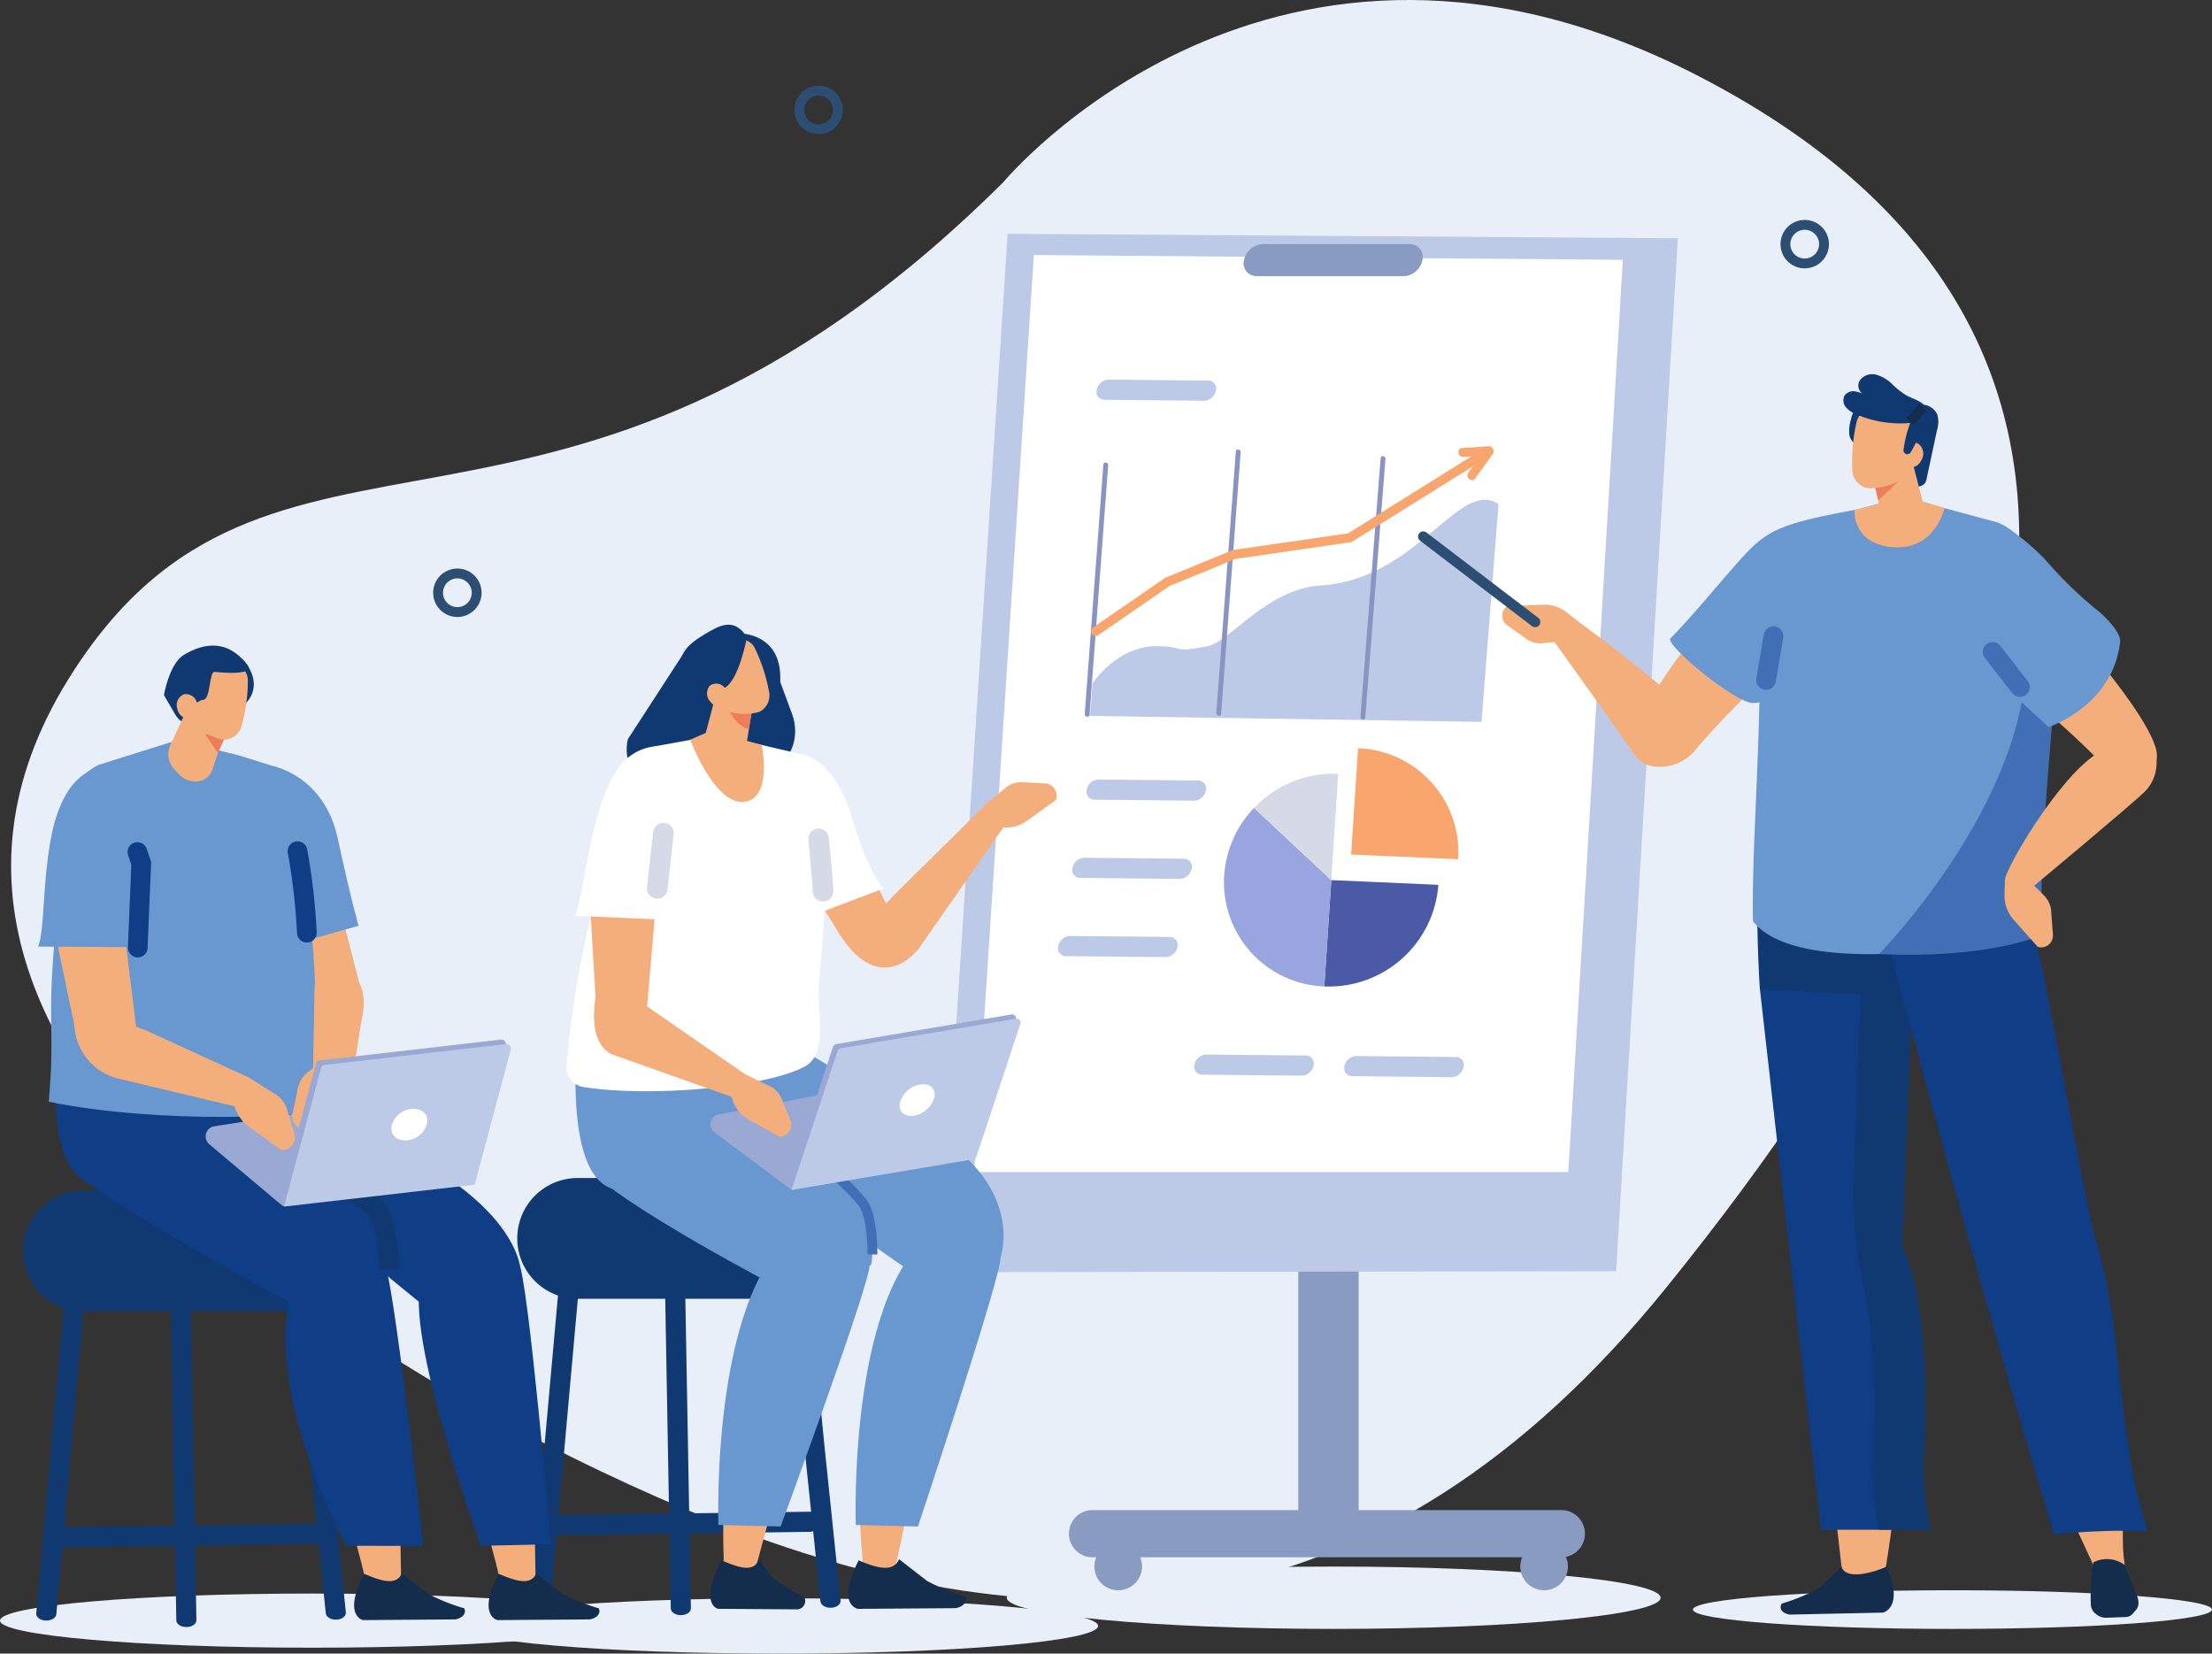 <svg xmlns="http://www.w3.org/2000/svg" width="224.783" height="168.007" viewBox="0 0 224.783 168.007">
  <rect x="0" y="0" width="224.783" height="168.007" fill="#333333" stroke="none"/>
  <g id="howto2" transform="translate(0 -8.619)">
    <path id="パス_3820" data-name="パス 3820" d="M63.512,426.649c0,1.521-14.218,2.753-31.756,2.753S0,428.169,0,426.649,14.218,423.9,31.756,423.9s31.756,1.233,31.756,2.753" transform="translate(0 -253.375)" fill="#e9eff8" fill-rule="evenodd"/>
    <path id="パス_3821" data-name="パス 3821" d="M320.765,420.258c0,1.749-14.874,3.167-33.223,3.167s-33.223-1.418-33.223-3.167,14.874-3.167,33.223-3.167,33.223,1.418,33.223,3.167" transform="translate(-152.014 -249.308)" fill="#e9eff8" fill-rule="evenodd"/>
    <path id="パス_3822" data-name="パス 3822" d="M72.229,154.184c-23.745-9.58-90.5-43.653-64.758-85.16,20.369-32.84,49.612-5.493,94.985-50.474,0,0,27.463-33.19,70.76-10.778,48.363,25.034,39,70.672-3.315,123-29.239,36.163-62.584,37.566-97.672,23.409" transform="translate(-0.533 8.618)" fill="#e9eff8"/>
    <path id="パス_3823" data-name="パス 3823" d="M331.032,274.344h0a3.077,3.077,0,0,1-3.068-3.068v-88.27a3.068,3.068,0,0,1,6.135,0v88.27a3.077,3.077,0,0,1-3.068,3.068" transform="translate(-196.034 -107.554)" fill="#8a9bc1"/>
    <path id="パス_3824" data-name="パス 3824" d="M306.19,185.869l-68.693.1,6.859-105.5,68.107.453Z" transform="translate(-141.959 -48.095)" fill="#bcc9e7"/>
    <path id="パス_3825" data-name="パス 3825" d="M306.476,179.009H246.1l6.063-93.17,59.853.487Z" transform="translate(-147.102 -51.309)" fill="#fff"/>
    <path id="パス_3826" data-name="パス 3826" d="M330.455,86.341H315.5a1.305,1.305,0,0,1-1.289-1.626,2.026,2.026,0,0,1,1.885-1.626h14.957a1.305,1.305,0,0,1,1.288,1.626,2.026,2.026,0,0,1-1.885,1.626" transform="translate(-187.796 -49.665)" fill="#8a9bc1"/>
    <path id="パス_3827" data-name="パス 3827" d="M320.459,407.624H272.826a2.4,2.4,0,1,1,0-4.79h47.633a2.4,2.4,0,0,1,0,4.79" transform="translate(-161.645 -240.786)" fill="#8a9bc1"/>
    <path id="パス_3828" data-name="パス 3828" d="M281.3,413.47a2.419,2.419,0,1,1-2.419-2.419,2.419,2.419,0,0,1,2.419,2.419" transform="translate(-165.247 -245.698)" fill="#8a9bc1"/>
    <path id="パス_3829" data-name="パス 3829" d="M388.892,413.47a2.419,2.419,0,1,1-2.419-2.419,2.419,2.419,0,0,1,2.419,2.419" transform="translate(-229.561 -245.698)" fill="#8a9bc1"/>
    <circle id="楕円形_14" data-name="楕円形 14" cx="1.961" cy="1.961" r="1.961" transform="translate(181.434 31.463)" fill="none" stroke="#2d4e73" stroke-linecap="round" stroke-width="1"/>
    <circle id="楕円形_15" data-name="楕円形 15" cx="1.961" cy="1.961" r="1.961" transform="translate(81.226 17.827)" fill="none" stroke="#2d4e73" stroke-linecap="round" stroke-width="1"/>
    <circle id="楕円形_16" data-name="楕円形 16" cx="1.961" cy="1.961" r="1.961" transform="translate(44.517 66.883)" fill="none" stroke="#2d4e73" stroke-linecap="round" stroke-width="1"/>
    <path id="パス_3830" data-name="パス 3830" d="M181.058,427.911c0,1.552-14.515,2.811-32.419,2.811s-32.42-1.259-32.42-2.811,14.515-2.811,32.42-2.811,32.419,1.258,32.419,2.811" transform="translate(-69.468 -254.095)" fill="#e9eff8" fill-rule="evenodd"/>
    <path id="パス_3831" data-name="パス 3831" d="M169.442,369.855h.012c.565,0,1.017-.318,1.01-.7l-.692-38.669c-.007-.379-.463-.683-1.022-.683h-.012c-.565,0-1.017.318-1.01.7l.691,38.669c.007.379.463.683,1.022.683" transform="translate(-100.256 -197.134)" fill="#0f3970"/>
    <path id="パス_3832" data-name="パス 3832" d="M130.666,325.1h0a6.133,6.133,0,0,1,6.133-6.133h20.537a6.133,6.133,0,1,1,0,12.267H136.8a6.133,6.133,0,0,1-6.133-6.133" transform="translate(-78.103 -190.659)" fill="#0f3970" fill-rule="evenodd"/>
    <path id="パス_3833" data-name="パス 3833" d="M202.932,372.455l.073,0c.564-.027.988-.357.948-.738l-1.628-15.631-1.972-20.026c-.038-.381-.522-.671-1.088-.644s-.99.355-.952.736l1.972,20.028,1.628,15.633c.037.364.487.643,1.019.643" transform="translate(-118.537 -200.486)" fill="#0f3970"/>
    <path id="パス_3834" data-name="パス 3834" d="M137.04,405.644h.018l26.312-.354a1.028,1.028,0,1,0-.016-2.045h-.018l-26.312.354a1.028,1.028,0,1,0,.016,2.045" transform="translate(-81.227 -241.032)" fill="#0f3970"/>
    <path id="パス_3835" data-name="パス 3835" d="M135.043,371.005c.536,0,.986-.282,1.019-.649l3.3-36.79c.035-.381-.394-.709-.958-.732s-1.048.267-1.083.648l-3.3,36.79c-.035.381.394.709.958.732l.064,0" transform="translate(-80.108 -198.944)" fill="#0f3970"/>
    <path id="パス_3836" data-name="パス 3836" d="M173.007,187.173l2.117,5.735c.829,2.245-.093,4.8-1.94,5.372a41.048,41.048,0,0,1-11.818,2.042c-2-.016-3.5-2.484-2.931-4.877l5.53-8.52Z" transform="translate(-94.629 -111.73)" fill="#0f3970"/>
    <path id="パス_3837" data-name="パス 3837" d="M182.878,396.9a51.274,51.274,0,0,0-.139,6.668c-.049,1.1-.319.453.843.873,1.428.517,1.482,2.525,2.094,1.338l2.652-9.752Z" transform="translate(-109.192 -236.715)" fill="#f4ae7c" fill-rule="evenodd"/>
    <path id="パス_3838" data-name="パス 3838" d="M203.369,305.594s2.536-6.858-6.779-12.693c-1.406-.881-15.989-10.583-16.593-9.76-.663.9-10.075.568-9.844,1.14,3.844,9.53,24.863,23.241,24.863,23.241Z" transform="translate(-101.703 -169.212)" fill="#6998d0"/>
    <path id="パス_3839" data-name="パス 3839" d="M180.02,311.2s1.09-4.318-3.291-8.731c-4.88-4.917-14.76-11.955-15.447-11.216-.755.812-8.585,11.453-8.194,11.754,5.507,4.231,17.639,10.546,17.639,10.546Z" transform="translate(-91.497 -174.058)" fill="#6998d0"/>
    <path id="パス_3840" data-name="パス 3840" d="M196.823,335.077c.228,1.5-9.051,26.65-9.051,26.65l-6.319-.158s-.864-24.711,8.655-30.293c0,0,6.6,3.028,6.715,3.8" transform="translate(-108.448 -198.014)" fill="#6998d0"/>
    <path id="パス_3841" data-name="パス 3841" d="M217.151,396.9a51.133,51.133,0,0,0,.259,6.668c.016,1.1-.293.453.9.873,1.465.517,1.639,2.525,2.183,1.338l2.081-9.752Z" transform="translate(-129.759 -236.715)" fill="#f4ae7c" fill-rule="evenodd"/>
    <path id="パス_3842" data-name="パス 3842" d="M219.428,415.222l2.85,2.214A19.464,19.464,0,0,0,226.16,419c.287.7-.4,1.088-.963,1.2l-9.957.072s-2.269-.415.086-4.929c1.758.753,3.532,1.283,4.1-.117" transform="translate(-128.068 -248.191)" fill="#142d4d" fill-rule="evenodd"/>
    <path id="パス_3843" data-name="パス 3843" d="M184.411,415.222l1.391,1.935a28.192,28.192,0,0,0,3.219,1.986.858.858,0,0,1-.726,1.181l-8.072-.056s-1.984-.41.371-4.924c1.758.753,3.247,1.278,3.817-.121" transform="translate(-107.258 -248.191)" fill="#142d4d" fill-rule="evenodd"/>
    <path id="パス_3844" data-name="パス 3844" d="M230.85,334.391c.229,1.5-8.38,27.336-8.38,27.336l-6.319-.159s-.864-24.711,8.655-30.293c0,0,5.927,2.343,6.044,3.116" transform="translate(-129.188 -198.013)" fill="#6998d0"/>
    <path id="パス_3845" data-name="パス 3845" d="M172.121,295.353c-.447-.975-12.124-12.171-12.85-12.649l2.3-5.439.2-.879-1.588-.153-2.377-1.769-.643,1.478-11.287-1.088s-2.35,16.459,3.057,18.537,16.11,2.706,16.11,2.706c8.021,1.829,7.965,1.181,7.081-.745" transform="translate(-86.889 -164.055)" fill="#6998d0"/>
    <path id="パス_3846" data-name="パス 3846" d="M209.008,320.78s.067-3.694-.94-5.171-6.918-6.649-6.716-6.582" transform="translate(-120.351 -184.714)" fill="none" stroke="#406fb5" stroke-width="1"/>
    <path id="パス_3847" data-name="パス 3847" d="M187.7,304.6l15.717-3.011c3.312-.634,3.564-5.5.372-7.181l-2.851-1.5-20.794,4.06a1.008,1.008,0,0,0-.236,1.811Z" transform="translate(-107.263 -175.083)" fill="#99a9d4"/>
    <path id="パス_3848" data-name="パス 3848" d="M198.8,295.035l18.715-3.161,4.539-13.691a.4.4,0,0,0-.416-.553l-17.815,3.009a.472.472,0,0,0-.358.322Z" transform="translate(-118.828 -165.944)" fill="#99a9d4" fill-rule="evenodd"/>
    <path id="パス_3849" data-name="パス 3849" d="M199.944,296.1l18.715-3.161,4.539-13.691a.4.4,0,0,0-.416-.554L204.968,281.7a.472.472,0,0,0-.358.322Z" transform="translate(-119.513 -166.578)" fill="#bcc9e7" fill-rule="evenodd"/>
    <path id="パス_3850" data-name="パス 3850" d="M227.268,297.171c-.167.873.485,1.448,1.457,1.284a2.632,2.632,0,0,0,2.062-1.879c.167-.873-.486-1.448-1.457-1.284a2.63,2.63,0,0,0-2.062,1.878" transform="translate(-135.829 -176.489)" fill="#fff" fill-rule="evenodd"/>
    <path id="パス_3851" data-name="パス 3851" d="M183.539,181.411s4.338-.07,4.136,4.812-6.345-.047-6.345-.047Z" transform="translate(-108.387 -108.435)" fill="#0f3970" fill-rule="evenodd"/>
    <path id="パス_3852" data-name="パス 3852" d="M207.289,232.969l-5.615-10.9c-1.575-3.407-3.943-4.35-6.306-2.111a3.146,3.146,0,0,0-.3,3.807l6.471,10.386c3.253,5.222,6.4,3.576,7.959,1.788Z" transform="translate(-116.302 -130.748)" fill="#f4ae7c" fill-rule="evenodd"/>
    <path id="パス_3853" data-name="パス 3853" d="M220.665,236.236s2.128,5.674,4.51,3.394l9.884-14.159-3.16-.442-8.5,8.383Z" transform="translate(-131.898 -134.507)" fill="#f4ae7c" fill-rule="evenodd"/>
    <path id="パス_3854" data-name="パス 3854" d="M167.173,208.963,161,207.522a.087.087,0,0,1-.029-.013l-.871-.6a.086.086,0,0,0-.054-.015l-1.936.119h-.01l-6.022,1.094a.093.093,0,0,0-.027.01c-2.483,1.368-2.511,1.8-3.632,5.062a.09.09,0,0,0,0,.037l-1.94,8.446c0,.01-.156.916-.159.926a98.211,98.211,0,0,0-3.229,17.951,2.038,2.038,0,0,0,1.778,2.194c6.629,1.06,18.685.031,22.491-2.128,2.347-1.331,1.158-5.53,1.379-8.294.959-12.023,1.637-16.851-1.551-23.3-.012-.024.013-.037-.012-.043" transform="translate(-85.519 -123.665)" fill="#fff" fill-rule="evenodd"/>
    <path id="パス_3855" data-name="パス 3855" d="M182.937,193.921l-.872,5.474a1.87,1.87,0,0,1-1.148,1.453,1.715,1.715,0,0,1-1.767-.308l-.462-.406a2.4,2.4,0,0,1-.712-2.413l1.691-6.412Z" transform="translate(-106.333 -114.351)" fill="#f4ae7c" fill-rule="evenodd"/>
    <path id="パス_3856" data-name="パス 3856" d="M185.8,199.513l-.342,1.792c-1.244-.392-1.912-1.563-2.459-2.9Z" transform="translate(-109.384 -118.594)" fill="#ed7d5b" fill-rule="evenodd"/>
    <path id="パス_3857" data-name="パス 3857" d="M177.332,186.079a1.54,1.54,0,0,1,.8-1.991l2.609-1.1a1.556,1.556,0,0,1,1.919.85,17,17,0,0,1,1.4,4.285,1.863,1.863,0,0,1-.891,2.1c-.8.337-3.513.547-4.338-.852a22.751,22.751,0,0,1-1.492-3.294" transform="translate(-105.93 -109.317)" fill="#f4ae7c" fill-rule="evenodd"/>
    <path id="パス_3858" data-name="パス 3858" d="M154.136,257.168l1.262-14.74c.008-3.8-.806-6.423-4.018-6.172l-1.109.671c-1.266.1-1.841.711-1.657,2.211l.873,14.7Z" transform="translate(-88.811 -141.207)" fill="#f4ae7c" fill-rule="evenodd"/>
    <path id="パス_3859" data-name="パス 3859" d="M248.466,221.386l2.271-1.853a2.371,2.371,0,0,1,1.614-.531l2.379.111a1.239,1.239,0,0,1,1.075,1.69l-2.987,2.161a3.579,3.579,0,0,1-2.437.608l-1.512-.144Z" transform="translate(-148.516 -130.902)" fill="#f4ae7c"/>
    <path id="パス_3860" data-name="パス 3860" d="M150.448,270.459s-1.518,5.4,1.357,6.923l14.417,5.115-.89-3.122-9.91-6.856Z" transform="translate(-89.688 -161.662)" fill="#f4ae7c" fill-rule="evenodd"/>
    <path id="パス_3861" data-name="パス 3861" d="M185.477,292.631l2.638,1.276a2.372,2.372,0,0,1,1.163,1.239l.9,2.2a1.239,1.239,0,0,1-1.078,1.688l-3.22-1.795a3.581,3.581,0,0,1-1.579-1.953l-.508-1.431Z" transform="translate(-109.861 -174.915)" fill="#f4ae7c"/>
    <path id="パス_3862" data-name="パス 3862" d="M178.42,180.471s-.85,4.564-2.365,5.193c-.779.324-1.287,1.707-1.84,2.269-1,1.017-2.721-2.075-2.711-3.5.015-2.1.438-2.97,2.661-4.288,1.357-.8,2.931-1.8,4.255.328" transform="translate(-102.513 -107.109)" fill="#0f3970" fill-rule="evenodd"/>
    <path id="パス_3863" data-name="パス 3863" d="M178.961,195.929a1.091,1.091,0,0,0,1.552.242,1.2,1.2,0,0,0-.078-1.631,1.091,1.091,0,0,0-1.552-.242,1.2,1.2,0,0,0,.078,1.631" transform="translate(-106.754 -116)" fill="#f4ae7c" fill-rule="evenodd"/>
    <path id="パス_3864" data-name="パス 3864" d="M154.683,216.279l-.461,11.259-8.97-.391c1.006-2.233,1.529-11.383,4.662-15.353a5.23,5.23,0,0,1,3.441-1.859c2.138-.06,1.328,6.345,1.328,6.345" transform="translate(-86.822 -125.484)" fill="#fff" fill-rule="evenodd"/>
    <path id="パス_3865" data-name="パス 3865" d="M199.227,212.046s3.148.436,4.9,6.369,3.24,7.214,3.24,7.214l-9.269,3.519-1.417-13.689Z" transform="translate(-117.565 -126.746)" fill="#fff" fill-rule="evenodd"/>
    <path id="パス_3866" data-name="パス 3866" d="M207.245,238.62c0-.78-.451-5.316-.451-5.316" transform="translate(-123.607 -139.453)" fill="none" stroke="#d5dae6" stroke-linecap="round" stroke-linejoin="round" stroke-width="2.099"/>
    <line id="線_188" data-name="線 188" y1="5.604" x2="0.626" transform="translate(66.79 93.271)" fill="none" stroke="#d5dae6" stroke-linecap="round" stroke-linejoin="round" stroke-width="2.099"/>
    <path id="パス_3867" data-name="パス 3867" d="M181.627,207.482s1.143,5.515-1.842,5.773-5.428-6.315-5.428-6.315,2-.89,2.092-.884,5.178,1.426,5.178,1.426" transform="translate(-104.218 -123.166)" fill="#f4ae7c" fill-rule="evenodd"/>
    <path id="パス_3868" data-name="パス 3868" d="M342.017,210.405l-.708,10.8,10.88.479a10.58,10.58,0,0,0-10.173-11.28" transform="translate(-204.011 -125.766)" fill="#f9a56e"/>
    <path id="パス_3869" data-name="パス 3869" d="M346.133,244.193l-10.88-.479-.708,10.8a11.143,11.143,0,0,0,11.588-10.322" transform="translate(-199.968 -145.675)" fill="#4b5aa6"/>
    <path id="パス_3870" data-name="パス 3870" d="M309.222,232.332a10.58,10.58,0,0,0,10.173,11.28l.708-10.8-7.85-7.338a10.957,10.957,0,0,0-3.03,6.859" transform="translate(-184.818 -134.772)" fill="#99a5de"/>
    <path id="パス_3871" data-name="パス 3871" d="M325.348,216.848a11.146,11.146,0,0,0-8.557,3.463l7.85,7.338.236-3.6Z" transform="translate(-189.355 -129.61)" fill="#d5dae6"/>
    <path id="パス_3872" data-name="パス 3872" d="M275.617,166.29s2.49-3.8,6.534-3.76c3.091.027,1.41.732,5.179-.01,2.222-.438,6.041-5.836,11.464-6.16,9.819-.587,14.032-10.907,18.074-8.279l-1.728,22.135-39.783-.6Z" transform="translate(-164.589 -88.257)" fill="#bcc9e7"/>
    <path id="パス_3873" data-name="パス 3873" d="M274.3,164.066a.244.244,0,0,1-.041,0,.283.283,0,0,1-.226-.3l1.888-25.307a.228.228,0,0,1,.265-.218.283.283,0,0,1,.226.3l-1.888,25.307a.229.229,0,0,1-.224.221" transform="translate(-163.8 -82.627)" fill="#8a94c2"/>
    <path id="パス_3874" data-name="パス 3874" d="M343.934,163.378a.256.256,0,0,1-.042,0,.283.283,0,0,1-.225-.3l2.05-26.256a.228.228,0,0,1,.266-.217.284.284,0,0,1,.225.3l-2.05,26.256a.23.23,0,0,1-.224.22" transform="translate(-205.419 -81.649)" fill="#8a94c2"/>
    <path id="パス_3875" data-name="パス 3875" d="M307.526,161.99a.25.25,0,0,1-.041,0,.289.289,0,0,1-.226-.3l1.982-26.547a.222.222,0,0,1,.264-.212.289.289,0,0,1,.226.3l-1.982,26.548a.223.223,0,0,1-.223.215" transform="translate(-183.657 -80.646)" fill="#8a94c2"/>
    <path id="パス_3876" data-name="パス 3876" d="M276.1,153.723a.476.476,0,0,1-.386-.222.46.46,0,0,1,.087-.633l7.316-5.037a.369.369,0,0,1,.07-.038l6.8-2.793a.368.368,0,0,1,.091-.025l11.662-1.688L315.5,134.7a.443.443,0,0,1,.6.18.454.454,0,0,1-.111.626l-13.826,8.63a.385.385,0,0,1-.147.053l-11.694,1.692-6.72,2.76-7.283,5.015a.381.381,0,0,1-.222.067" transform="translate(-164.753 -80.48)" fill="#f9a56e"/>
    <path id="パス_3877" data-name="パス 3877" d="M369.8,137.582a.449.449,0,0,1-.287-.111.5.5,0,0,1-.106-.65l1.209-1.7-1.707.112a.5.5,0,0,1-.5-.432.405.405,0,0,1,.36-.488l2.72-.179a.467.467,0,0,1,.436.255.476.476,0,0,1-.013.505l-1.8,2.525a.379.379,0,0,1-.318.161" transform="translate(-220.205 -80.176)" fill="#f9a56e"/>
    <path id="パス_3878" data-name="パス 3878" d="M277.8,119.355l10.169.1a1.265,1.265,0,0,0,1.169-1.014.8.8,0,0,0-.756-1.033l-10.169-.1a1.265,1.265,0,0,0-1.17,1.014.8.8,0,0,0,.756,1.033" transform="translate(-165.586 -70.119)" fill="#bcc9e7"/>
    <path id="パス_3879" data-name="パス 3879" d="M275.27,220.359l10.169.1a1.265,1.265,0,0,0,1.169-1.014.8.8,0,0,0-.756-1.033l-10.169-.1a1.265,1.265,0,0,0-1.17,1.014.8.8,0,0,0,.756,1.033" transform="translate(-164.072 -130.492)" fill="#bcc9e7"/>
    <path id="パス_3880" data-name="パス 3880" d="M271.671,240.115l10.169.1a1.265,1.265,0,0,0,1.169-1.014.8.8,0,0,0-.755-1.033l-10.169-.1a1.265,1.265,0,0,0-1.17,1.014.8.8,0,0,0,.756,1.033" transform="translate(-161.921 -142.3)" fill="#bcc9e7"/>
    <path id="パス_3881" data-name="パス 3881" d="M340.362,290.193l10.169.1a1.264,1.264,0,0,0,1.169-1.014.8.8,0,0,0-.756-1.033l-10.169-.1a1.265,1.265,0,0,0-1.17,1.014.8.8,0,0,0,.756,1.033" transform="translate(-202.979 -172.233)" fill="#bcc9e7"/>
    <path id="パス_3882" data-name="パス 3882" d="M302.476,289.81l10.169.1a1.265,1.265,0,0,0,1.169-1.014.8.8,0,0,0-.756-1.033l-10.169-.1a1.265,1.265,0,0,0-1.17,1.014.8.8,0,0,0,.756,1.033" transform="translate(-180.334 -172.004)" fill="#bcc9e7"/>
    <path id="パス_3883" data-name="パス 3883" d="M268.072,259.871l10.169.1a1.265,1.265,0,0,0,1.169-1.014.8.8,0,0,0-.756-1.033l-10.169-.1a1.265,1.265,0,0,0-1.17,1.014.8.8,0,0,0,.756,1.033" transform="translate(-159.77 -154.109)" fill="#bcc9e7"/>
    <path id="パス_3884" data-name="パス 3884" d="M427.661,425.037c0,1.085,11.808,1.964,26.374,1.964s26.374-.879,26.374-1.964-11.808-1.964-26.374-1.964-26.374.879-26.374,1.964" transform="translate(-255.626 -252.883)" fill="#e9eff8" fill-rule="evenodd"/>
    <path id="パス_3885" data-name="パス 3885" d="M458.735,321.826s4.3-23.865-.02-33.308l3.508-32.375-15.121,1.04,7.411,64.872Z" transform="translate(-267.246 -153.105)" fill="#f4ae7c" fill-rule="evenodd"/>
    <path id="パス_3886" data-name="パス 3886" d="M456.011,417.091l-2.235,2.182a21.219,21.219,0,0,1-3.85,1.587c-.341.669.274,1.022.8,1.11l9.487-.2s2.2-.455.391-4.675c-1.749.762-4.186,1.308-4.6,0" transform="translate(-268.876 -249.308)" fill="#142d4d" fill-rule="evenodd"/>
    <path id="パス_3887" data-name="パス 3887" d="M444.578,270l6.213,54.937h11.042a38.322,38.322,0,0,1-.716-6.3c.168-1.517,1.01-15.9-2.153-22.516l1.092-26.948Z" transform="translate(-265.738 -160.896)" fill="#0f3d86" fill-rule="evenodd"/>
    <path id="パス_3888" data-name="パス 3888" d="M473.119,296.125l1.092-26.948-5.25.287-.8,19.734a43.288,43.288,0,0,0,1.037,11c1.571,7.18.974,17.188.835,18.439a38.325,38.325,0,0,0,.716,6.3h5.238a38.369,38.369,0,0,1-.716-6.3c.168-1.517,1.01-15.9-2.153-22.516" transform="translate(-279.816 -160.895)" fill="#0f3970" fill-rule="evenodd"/>
    <path id="パス_3889" data-name="パス 3889" d="M466.818,216.262l-20.624,1.571c-3.355,1.232-2.015,20.573-2.015,20.573l13.561.628c6.3-.132,13.752,4.81,14.536-5.688.9-12-5.458-17.084-5.458-17.084" transform="translate(-265.341 -129.266)" fill="#0f3970" fill-rule="evenodd"/>
    <path id="パス_3890" data-name="パス 3890" d="M527.448,400.524c-.016.024-.033.048-.237.3.394,2.609-.005,3.639.389,6.248-1.1.166-1.42,1.9-2.532,2.044-.313.041-.151-1.439-.448-1.622l-3.176-6.861Z" transform="translate(-311.683 -239.405)" fill="#f4ae7c"/>
    <path id="パス_3891" data-name="パス 3891" d="M471.3,236.493c6.061,22.662,12.124,45.335,19.067,68.3a68.594,68.594,0,0,1,9.477-.352s-1.16-4.062-1.263-4.641c-2.452-13.843-1.3-15.826-4.418-26.532-3.192-15.452-4.5-26.058-8.147-38.611-5.5.444-9.095,1.522-14.566,2.1l-.239.031c-.065.064-.13.129.088-.3" transform="translate(-281.623 -140.263)" fill="#0f3d86"/>
    <path id="パス_3892" data-name="パス 3892" d="M528.388,415.539a21.565,21.565,0,0,0-.257,4.43,1.334,1.334,0,0,0,.535.846,1.586,1.586,0,0,0,1,.363l1.97-.076a.97.97,0,0,0,.714-.3l.332-.383c.554-.639.214-1.35-.234-2.35a22.886,22.886,0,0,1-.829-2.21,3.025,3.025,0,0,0-3.227-.318" transform="translate(-315.654 -248.192)" fill="#142d4d" fill-rule="evenodd"/>
    <path id="パス_3893" data-name="パス 3893" d="M386.515,177.786l-2.932.274a2.455,2.455,0,0,1-1.651-.444l-1.943-1.381a1.19,1.19,0,0,1,.023-1.957l3.7-.136a3.7,3.7,0,0,1,2.387.828l1.195.937Z" transform="translate(-226.831 -104.089)" fill="#f4ae7c"/>
    <path id="パス_3894" data-name="パス 3894" d="M488.254,245.74s-12.872-.832-16.248-.85l16.317-4.244a40.067,40.067,0,0,1-.07,5.094" transform="translate(-282.132 -143.841)" fill="#728f3b" fill-rule="evenodd"/>
    <path id="パス_3895" data-name="パス 3895" d="M394.54,178.535s6.374,4.659,10.885,8.726c4.7,4.233-3.155,8.051-5.281,4.731-.875-1.367-8.539-12.039-8.539-12.039Z" transform="translate(-234.074 -106.716)" fill="#f4ae7c" fill-rule="evenodd"/>
    <path id="パス_3896" data-name="パス 3896" d="M451.031,149.279l5.787-1.581,2.227-.081,8.629,2.32a6.2,6.2,0,0,1,3.572,7.509l1.535,7.877c.8,8.439-1.853,17.454-1.8,24.392a2.614,2.614,0,0,1-2.108,2.578c-8.463,1.638-22.267,2.976-26.059-1.828-.153-6.992.7-16.355.7-26.944,0-7.909,4.715-8.78,7.516-14.243" transform="translate(-264.675 -88.236)" fill="#6998d0" fill-rule="evenodd"/>
    <path id="パス_3897" data-name="パス 3897" d="M474.69,213.964s16.419-16.744,14.863-32.592l3.236,3.589s-2,19.819-1.559,27.059c0,0-5.269,2.47-16.541,1.944" transform="translate(-283.736 -108.412)" fill="#406fb5" fill-rule="evenodd"/>
    <path id="パス_3898" data-name="パス 3898" d="M447.514,173.867s2.62-4.895,3.373-6.132" transform="translate(-267.493 -100.26)" fill="none" stroke="#e3bda8" stroke-linecap="round" stroke-linejoin="round" stroke-width="2.027"/>
    <path id="パス_3899" data-name="パス 3899" d="M434.912,160.777c-7.643-.392-13.909,6.692-19.514,15.891-.457.75,4.414,5.144,5.054,4.364a81.253,81.253,0,0,1,10.679-10.42Z" transform="translate(-248.278 -96.092)" fill="#f4ae7c" fill-rule="evenodd"/>
    <path id="パス_3900" data-name="パス 3900" d="M441.232,149.92c-8.148,1.515-9.431,2.087-12.159,5.116-2.285,2.537-4.765,5.65-7.131,8.05-.633.642,6.589,6.58,8.363,6.571,5.09-.024,9.685-11.57,9.685-11.57Z" transform="translate(-252.184 -89.612)" fill="#6998d0" fill-rule="evenodd"/>
    <path id="パス_3901" data-name="パス 3901" d="M501.78,164.219c-3.725,12.317-2.63,6.884,10.11,19.548.7.692,1.891-2.216,2.888-1.741,1.323.631,3.064,2.257,3.178,1.848.992-3.549-14.379-19.741-14.379-19.741Z" transform="translate(-298.81 -98.107)" fill="#f4ae7c" fill-rule="evenodd"/>
    <path id="パス_3902" data-name="パス 3902" d="M497.538,155.791a22.443,22.443,0,0,1,3.277,2.844,41.416,41.416,0,0,0,5.092,4.978c.8.6,2.6,2.335,2.484,3.348-.736,6.533-7.279,8.654-7.279,8.654L490.1,165.393Z" transform="translate(-292.945 -93.121)" fill="#6998d0" fill-rule="evenodd"/>
    <path id="パス_3903" data-name="パス 3903" d="M506.479,221.122c-.085-.987,5.32-10.229,9.2-12.768,1.867-1.222,2.959-2.627,4.035-2.454,2.269.363,3.054,4.146.973,6.216-1.263,1.256-11.427,9.715-11.427,9.715Z" transform="translate(-302.737 -123.064)" fill="#f4ae7c" fill-rule="evenodd"/>
    <line id="線_189" data-name="線 189" y1="4.459" x2="0.76" transform="translate(179.463 73.251)" fill="none" stroke="#406fb5" stroke-linecap="round" stroke-width="2"/>
    <line id="線_190" data-name="線 190" x2="2.779" y2="3.573" transform="translate(202.487 74.851)" fill="none" stroke="#406fb5" stroke-linecap="round" stroke-width="2"/>
    <path id="パス_3904" data-name="パス 3904" d="M508.3,242.386l2.1,2.107a2.482,2.482,0,0,1,.718,1.572l.175,2.4a1.2,1.2,0,0,1-1.54,1.239l-2.491-2.8a3.738,3.738,0,0,1-.892-2.392l.042-1.576Z" transform="translate(-302.676 -144.881)" fill="#f4ae7c"/>
    <path id="パス_3905" data-name="パス 3905" d="M477.623,148.6s-.951,4.271-5.188,3.977-3.963-3.788-3.963-3.788l3.882-.975h2.722Z" transform="translate(-280.018 -88.355)" fill="#f4ae7c" fill-rule="evenodd"/>
    <path id="パス_3906" data-name="パス 3906" d="M478.8,124.166a4.282,4.282,0,0,1,1.943-.561,1.788,1.788,0,0,1,1.649,1,2.718,2.718,0,0,1-.022,1.572l-1.052,4.917a1.4,1.4,0,0,1-.18.507,1.14,1.14,0,0,1-1.38.2,3.775,3.775,0,0,1-2.009-3,6,6,0,0,1,1.2-4.559c-.019.01-.038.019-.15-.075" transform="translate(-285.526 -73.882)" fill="#0f3970"/>
    <path id="パス_3907" data-name="パス 3907" d="M473.09,134.858l.838,5.509a1.858,1.858,0,0,0,1.171,1.46,1.827,1.827,0,0,0,1.833-.317l.484-.41a2.4,2.4,0,0,0,.766-2.433c-.594-2.286-1.675-6.451-1.675-6.451Z" transform="translate(-282.78 -79.029)" fill="#f4ae7c" fill-rule="evenodd"/>
    <path id="パス_3908" data-name="パス 3908" d="M472.8,140.73l.667,2.843,2.828-2.654Z" transform="translate(-282.609 -84.119)" fill="#ed7d5b" fill-rule="evenodd"/>
    <path id="パス_3909" data-name="パス 3909" d="M467.914,127.813a1.346,1.346,0,0,1-.793-1.121,3.945,3.945,0,0,1,.167-1.426,3.216,3.216,0,0,1,.32-.907,1.09,1.09,0,0,1,.753-.551.629.629,0,0,1,.671.354,1,1,0,0,1,0,.535l-.7,3.577a3.26,3.26,0,0,1-.417-.461" transform="translate(-279.202 -74.001)" fill="#0f3970"/>
    <path id="パス_3910" data-name="パス 3910" d="M474.533,127.018a1.616,1.616,0,0,0-1.328-1.853l-3.037-.491a1.7,1.7,0,0,0-1.832,1.341,17.487,17.487,0,0,0-.442,4.746,1.958,1.958,0,0,0,1.457,1.941c.931.15,3.863-.295,4.4-1.935a23.529,23.529,0,0,0,.784-3.75" transform="translate(-279.668 -74.509)" fill="#f4ae7c" fill-rule="evenodd"/>
    <path id="パス_3911" data-name="パス 3911" d="M482.211,135.013a1.211,1.211,0,0,1-1.589.627,1.239,1.239,0,0,1-.313-1.7,1.21,1.21,0,0,1,1.589-.627,1.24,1.24,0,0,1,.314,1.7" transform="translate(-286.979 -79.618)" fill="#f4ae7c" fill-rule="evenodd"/>
    <path id="パス_3912" data-name="パス 3912" d="M471.78,123.6a12.641,12.641,0,0,1,.673-2.689,11.284,11.284,0,0,1-5.448-.865,2.661,2.661,0,0,1-1.074-.718,1.075,1.075,0,0,1-.136-1.214,1.094,1.094,0,0,1,1.029-.417,3.217,3.217,0,0,1,1.094.389,1.006,1.006,0,0,1-.591-1.486,1.567,1.567,0,0,1,1.672-.593,3.776,3.776,0,0,1,1.615.95,8.144,8.144,0,0,0,1.484,1.169c.745.4,1.752.595,2.023,1.4a2.214,2.214,0,0,1-.145,1.377,28.376,28.376,0,0,1-1.443,2.95.4.4,0,0,1-.754-.249" transform="translate(-278.34 -69.318)" fill="#0f3970"/>
    <path id="パス_3913" data-name="パス 3913" d="M482.418,125.754l1.363-1.46" transform="translate(-288.356 -74.294)" fill="none" stroke="#142d4d" stroke-width="1"/>
    <path id="パス_3914" data-name="パス 3914" d="M370.543,165.164h0a.53.53,0,0,1-.74.1l-11.369-8.675a.528.528,0,0,1,.641-.84l11.369,8.675a.53.53,0,0,1,.1.74" transform="translate(-214.123 -93.031)" fill="#2d4e73" fill-rule="evenodd"/>
    <path id="パス_3915" data-name="パス 3915" d="M44.536,372.937h.012c.564,0,1.016-.317,1.009-.7l-.691-38.615c-.007-.378-.463-.682-1.021-.682h-.012c-.564,0-1.015.317-1.008.7l.69,38.615c.007.379.463.682,1.021.682" transform="translate(-25.598 -199.009)" fill="#0f3970"/>
    <path id="パス_3916" data-name="パス 3916" d="M5.815,328.249h0a6.125,6.125,0,0,1,6.125-6.125H32.448a6.125,6.125,0,0,1,0,12.25H11.94a6.125,6.125,0,0,1-6.125-6.125" transform="translate(-3.476 -192.543)" fill="#0f3970" fill-rule="evenodd"/>
    <path id="パス_3917" data-name="パス 3917" d="M77.98,375.532l.072,0c.563-.027.987-.357.947-.737l-1.626-15.609-1.969-20c-.038-.38-.521-.67-1.087-.643s-.988.355-.951.735l1.969,20,1.626,15.612c.038.364.486.642,1.017.642" transform="translate(-43.853 -202.356)" fill="#0f3970"/>
    <path id="パス_3918" data-name="パス 3918" d="M12.18,408.676H12.2l26.275-.353a1.027,1.027,0,1,0-.017-2.042h-.018l-26.275.353a1.027,1.027,0,1,0,.016,2.042" transform="translate(-6.596 -242.846)" fill="#0f3970"/>
    <path id="パス_3919" data-name="パス 3919" d="M10.186,374.085c.535,0,.985-.282,1.018-.648L14.5,336.7c.035-.381-.394-.708-.957-.731s-1.047.267-1.081.647l-3.3,36.739c-.035.381.394.708.957.73l.063,0" transform="translate(-5.478 -200.816)" fill="#0f3970"/>
    <path id="パス_3920" data-name="パス 3920" d="M74.661,305.686s-.373-4.437-8.059-9.422c-1.652-1.071-18.528-14.139-19.139-13.5-.672.7-11.223-1.4-10.92-.835,5.035,9.459,29.329,28.576,29.329,28.576Z" transform="translate(-21.839 -168.458)" fill="#0f3d86"/>
    <path id="パス_3921" data-name="パス 3921" d="M51.811,310.057a20.956,20.956,0,0,0-5.838-10.636c-5.376-5.086-16.259-12.535-17.016-11.853-.831.749-7.834,12.606-7.4,12.923,6.067,4.453,21.809,12.92,21.809,12.92Z" transform="translate(-12.872 -171.862)" fill="#0f3d86"/>
    <path id="パス_3922" data-name="パス 3922" d="M121.861,400.344c.123,2.367,1.434,6.12,1.71,7.823.166,1.028.267.263,1.459.655,1.467.481,1.907,2.356,2.262,1.247l-.161-9.815Z" transform="translate(-72.84 -239.243)" fill="#f4ae7c" fill-rule="evenodd"/>
    <path id="パス_3923" data-name="パス 3923" d="M128.278,418.781l2.688,2.088a18.336,18.336,0,0,0,3.661,1.474c.271.658-.375,1.026-.908,1.129l-9.391.068s-2.1-.449.122-4.706c1.658.71,3.29,1.267,3.828-.053" transform="translate(-73.778 -250.318)" fill="#142d4d" fill-rule="evenodd"/>
    <path id="パス_3924" data-name="パス 3924" d="M115.927,339.992c.971,1.505,3.3,28.674,3.3,28.674l-7.143.161S104.812,348.8,105.9,342.5c0,0,9.529-3.282,10.028-2.509" transform="translate(-63.233 -203.153)" fill="#0f3d86"/>
    <path id="パス_3925" data-name="パス 3925" d="M87.89,400.344c.123,2.367,1.434,6.12,1.71,7.823.166,1.028.267.263,1.459.655,1.467.481,1.907,2.356,2.262,1.247l-.161-9.815Z" transform="translate(-52.535 -239.243)" fill="#f4ae7c" fill-rule="evenodd"/>
    <path id="パス_3926" data-name="パス 3926" d="M94.306,418.781l2.688,2.088a18.336,18.336,0,0,0,3.661,1.474c.271.658-.375,1.026-.908,1.129l-9.391.068s-2.1-.449.122-4.706c1.658.71,3.29,1.267,3.828-.053" transform="translate(-53.472 -250.318)" fill="#142d4d" fill-rule="evenodd"/>
    <path id="パス_3927" data-name="パス 3927" d="M82.123,340.041c.971,1.505,3.984,28.843,3.984,28.843l-7.831-.008s-7.889-14.521-5.839-24.828c0,0,9.187-4.779,9.686-4.007" transform="translate(-43.094 -203.203)" fill="#0f3d86"/>
    <path id="パス_3928" data-name="パス 3928" d="M41.6,293.946c-.463-1.1-12.56-14.223-13.312-14.8l6.392-4.764-3.8-2.041-1.645-.273-2.462-2.108-.666,1.589-11.126,2.975s-3,13.084,2.6,15.732S34.261,294.3,34.261,294.3c8.309,2.546,8.251,1.826,7.335-.356" transform="translate(-8.47 -161.365)" fill="#0f3d86"/>
    <path id="パス_3929" data-name="パス 3929" d="M81.354,323.717s-.1-4.286-1.242-5.963-10.416-6.412-10.187-6.336" transform="translate(-41.793 -186.143)" fill="none" stroke="#0f3970" stroke-width="2"/>
    <path id="パス_3930" data-name="パス 3930" d="M70.845,237.334,66.3,219.63c-1.257-3.889-4.958-5.488-7.777-3.361a3.456,3.456,0,0,0-.8,4.085l9.366,18.814Z" transform="translate(-34.3 -128.705)" fill="#f4ae7c" fill-rule="evenodd"/>
    <path id="パス_3931" data-name="パス 3931" d="M35.472,211.185l-3.845-1.2-6.042-1.492-.381,0-7.81,2.453c-2.866,1.321-5.615,6.28-4.52,9.319l.266,6.057c-1.154,11.176-.112,10.947-.825,18.855,11.118,2.279,26.7,1.62,27.579.642-.642-15.1-.355-22.863-4.424-34.631" transform="translate(-7.362 -124.62)" fill="#6998d0" fill-rule="evenodd"/>
    <path id="パス_3932" data-name="パス 3932" d="M22.315,254.371,19.8,234c-.193-3.869-3.243-6.183-6.41-4.864l2.05,1.445C14.2,231.1,13,237.54,13.26,239.007l2.364,11.286Z" transform="translate(-7.905 -136.741)" fill="#f4ae7c" fill-rule="evenodd"/>
    <path id="パス_3933" data-name="パス 3933" d="M19.677,222.357l-.117,11.536-9.949-.061c1.036-2.322-.042-12.844,3.859-16.82,4.291-4.372,6.207,5.345,6.207,5.345" transform="translate(-5.745 -129.039)" fill="#6998d0" fill-rule="evenodd"/>
    <path id="パス_3934" data-name="パス 3934" d="M64.457,214.954s5.167.966,6.541,7.327,2.119,8.882,2.119,8.882l-7.669,2.16L61.36,218.364Z" transform="translate(-36.677 -128.484)" fill="#6998d0" fill-rule="evenodd"/>
    <path id="パス_3935" data-name="パス 3935" d="M76.106,244.687a64.444,64.444,0,0,0-.948-8.28" transform="translate(-44.924 -141.308)" fill="none" stroke="#0f3d86" stroke-linecap="round" stroke-width="2"/>
    <path id="パス_3936" data-name="パス 3936" d="M34.745,246.332l.354-8.549-.389-1.158" transform="translate(-20.747 -141.438)" fill="none" stroke="#0f3d86" stroke-linecap="round" stroke-width="2"/>
    <path id="パス_3937" data-name="パス 3937" d="M59.824,309.1,76,306.646c3.409-.517,4.045-5.49.939-7.334l-2.774-1.647-21.408,3.321a1.049,1.049,0,0,0-.381,1.844Z" transform="translate(-31.069 -177.923)" fill="#99a9d4"/>
    <path id="パス_3938" data-name="パス 3938" d="M19.17,275.055a5.89,5.89,0,0,0,4.449,7.625l14.935,3.56-1.935-3.733-10.352-4.746Z" transform="translate(-11.323 -164.409)" fill="#f4ae7c" fill-rule="evenodd"/>
    <path id="パス_3939" data-name="パス 3939" d="M80.5,263.2c2.8,1.258,4.166,2.876,3.47,6.151L82.6,277.887l-3.653-.3.208-11.568Z" transform="translate(-47.186 -157.322)" fill="#f4ae7c" fill-rule="evenodd"/>
    <path id="パス_3940" data-name="パス 3940" d="M60.026,293.588l2.722,1.711a2.686,2.686,0,0,1,1.137,1.482l.766,2.487a1.3,1.3,0,0,1-1.32,1.678l-3.3-2.344a4.042,4.042,0,0,1-1.518-2.3l-.413-1.605Z" transform="translate(-34.729 -175.486)" fill="#f4ae7c"/>
    <path id="パス_3941" data-name="パス 3941" d="M77.963,287.275l-2.56,2a2.768,2.768,0,0,0-1,1.61l-.543,2.586a1.291,1.291,0,0,0,1.463,1.557l3.08-2.7a4.175,4.175,0,0,0,1.308-2.478l.269-1.661Z" transform="translate(-44.13 -171.713)" fill="#f4ae7c"/>
    <path id="パス_3942" data-name="パス 3942" d="M70.452,300.5l19.376-2.227,3.665-13.7a.464.464,0,0,0-.481-.585l-18.443,2.12a.412.412,0,0,0-.35.309Z" transform="translate(-42.111 -169.746)" fill="#99a9d4" fill-rule="evenodd"/>
    <path id="パス_3943" data-name="パス 3943" d="M71.738,301.639l19.376-2.227,3.665-13.7a.464.464,0,0,0-.48-.585l-18.444,2.12a.411.411,0,0,0-.35.309Z" transform="translate(-42.88 -170.428)" fill="#bcc9e7" fill-rule="evenodd"/>
    <path id="パス_3944" data-name="パス 3944" d="M98.864,303.276c-.105.88.625,1.5,1.631,1.384a2.3,2.3,0,0,0,2.013-1.8c.105-.88-.625-1.5-1.631-1.384a2.3,2.3,0,0,0-2.013,1.8" transform="translate(-59.088 -180.191)" fill="#fff" fill-rule="evenodd"/>
    <path id="パス_3945" data-name="パス 3945" d="M56.853,192.414s2.358-1.523.58-4.266-3.445,2.205-3.387,2.29,2.807,1.977,2.807,1.977" transform="translate(-32.304 -111.967)" fill="#0f3970" fill-rule="evenodd"/>
    <path id="パス_3946" data-name="パス 3946" d="M43.273,193.5s-.352,2.674,1.588,3.231,3.4-5.062,3.4-5.062Z" transform="translate(-25.851 -114.565)" fill="#0f3970" fill-rule="evenodd"/>
    <path id="パス_3947" data-name="パス 3947" d="M48.628,198.575l-1.654,5.055a1.726,1.726,0,0,1-1.446,1.142,2.223,2.223,0,0,1-1.9-.681l-.457-.49a2.239,2.239,0,0,1-.476-2.468c.948-2.047,2.674-5.776,2.674-5.776Z" transform="translate(-25.406 -116.771)" fill="#f4ae7c" fill-rule="evenodd"/>
    <path id="パス_3948" data-name="パス 3948" d="M53.788,207.251l-.693,1.5-1.3-1.925Z" transform="translate(-30.96 -123.627)" fill="#ed7d5b" fill-rule="evenodd"/>
    <path id="パス_3949" data-name="パス 3949" d="M47.556,190.166a1.542,1.542,0,0,1,1.634-1.436l2.929.2a1.626,1.626,0,0,1,1.414,1.642,16.685,16.685,0,0,1-.612,4.508,1.868,1.868,0,0,1-1.773,1.49c-.9-.061-3.528-1.107-3.672-2.746a22.383,22.383,0,0,1,.08-3.655" transform="translate(-28.349 -112.807)" fill="#f4ae7c" fill-rule="evenodd"/>
    <path id="パス_3950" data-name="パス 3950" d="M41.418,189.512s.526-3.191,2.039-4.1c2.033-1.223,4.472-1.585,6.429,1.037,0,0,1.157,1.133-3.32.7-.568-.056-.391,2.771-1.145,2.838-1.015.09-1.4,1.762-2.918,1.384Z" transform="translate(-24.757 -110.267)" fill="#0f3970" fill-rule="evenodd"/>
    <path id="パス_3951" data-name="パス 3951" d="M44.735,198.248a1.156,1.156,0,0,0,1.342.926,1.183,1.183,0,0,0,.657-1.509,1.156,1.156,0,0,0-1.342-.926,1.183,1.183,0,0,0-.657,1.509" transform="translate(-26.705 -117.576)" fill="#f4ae7c" fill-rule="evenodd"/>
  </g>
</svg>
